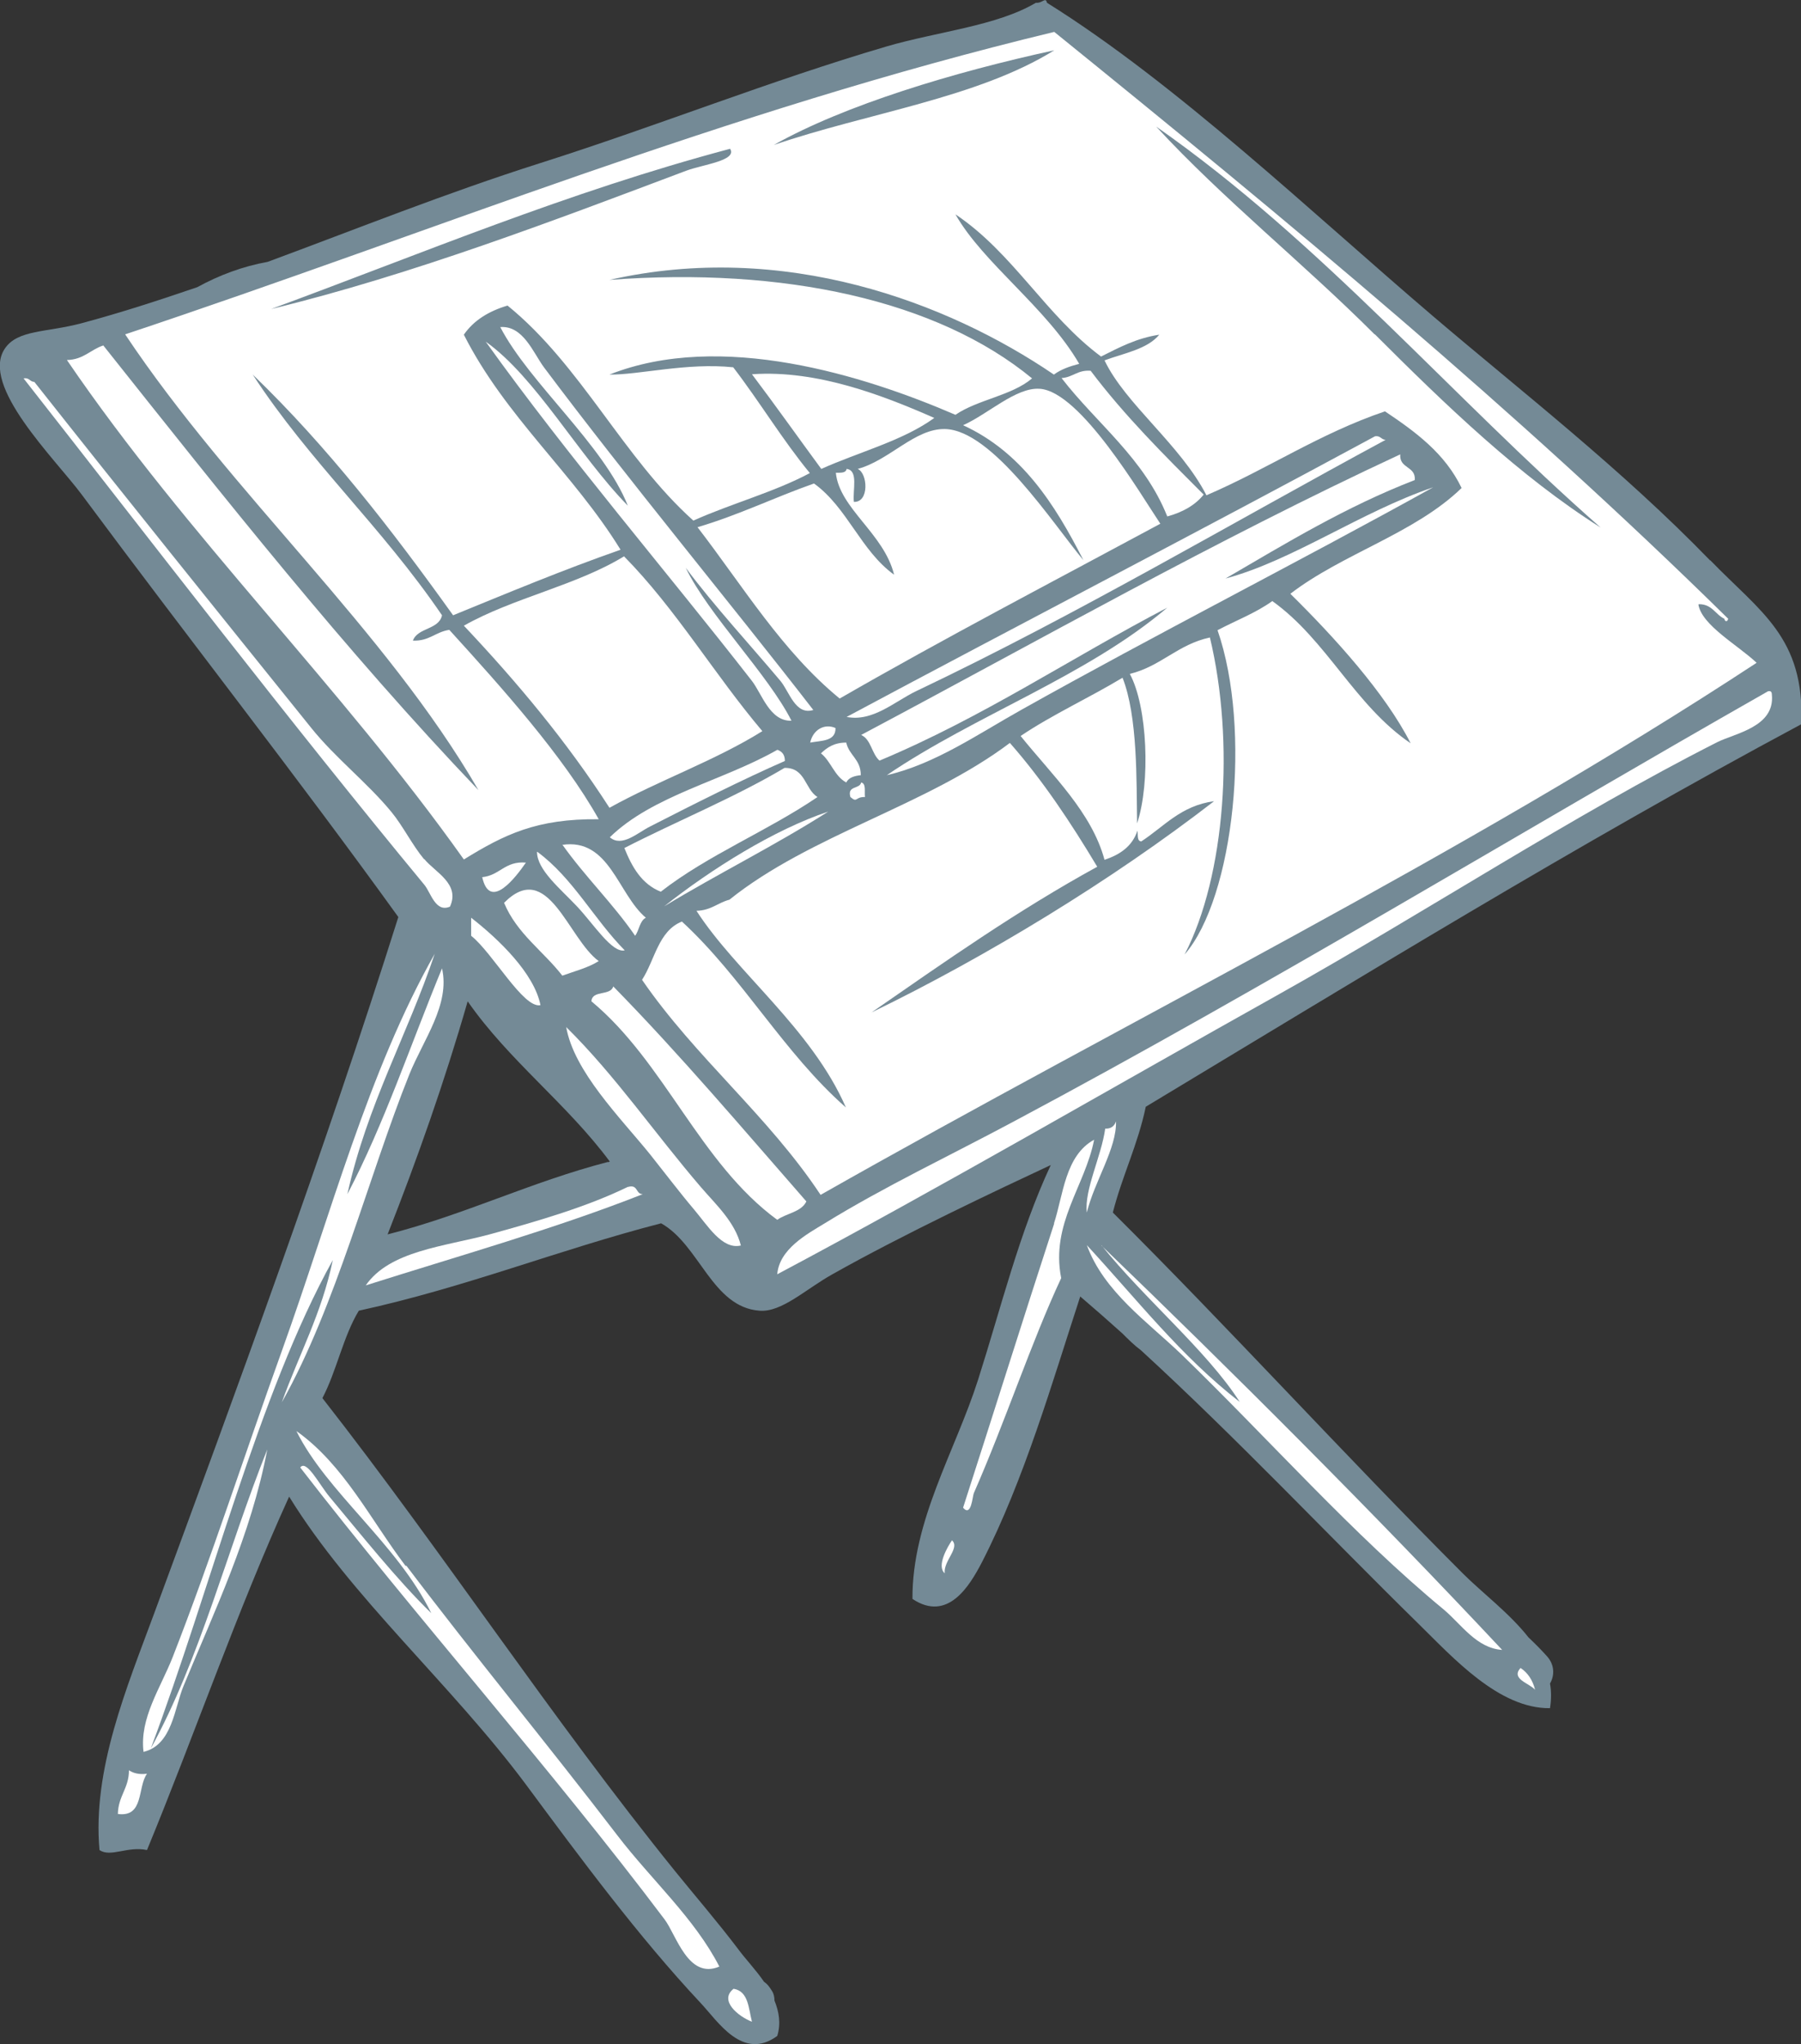 <?xml version="1.0" encoding="UTF-8"?><svg id="Layer_2" xmlns="http://www.w3.org/2000/svg" xmlns:xlink="http://www.w3.org/1999/xlink" viewBox="0 0 51.95 58.94"><rect x="0" y="0" width="51.95" height="58.94" fill="#333333" stroke="none"/><defs><style>.cls-1{fill:none;}.cls-2{clip-path:url(#clippath);}.cls-3{fill:#fff;}.cls-4{fill:#748a96;}</style><clipPath id="clippath"><rect class="cls-1" width="51.95" height="58.94"/></clipPath></defs><g id="Layer_1-2"><g class="cls-2"><path class="cls-4" d="m17.54,33.5c-2.24.58-4.12,1.52-6.36,2.09.85-2.16,1.64-4.39,2.31-6.72,1.19,1.71,2.86,2.95,4.1,4.62-.01,0-.03.01-.04.02m31.78-17.35c-2.56-2.64-5.43-4.86-7.99-7.04-3.51-2.99-7.39-6.7-11.14-9.04-.04-.18-.13.02-.32,0-1.13.67-2.84.83-4.31,1.26-3.37.99-6.58,2.28-9.98,3.36-2.71.86-5.3,1.9-7.87,2.85-.72.13-1.39.38-2.03.73-1.11.38-2.22.74-3.34,1.04-1.01.27-1.84.18-2.21.73-.72,1.07,1.44,3.17,2.21,4.2,3.17,4.27,6.19,8.1,9.14,12.19-2.15,6.81-4.68,13.67-7.04,20.07-.79,2.14-1.79,4.51-1.58,6.83.32.22.81-.12,1.37,0,1.39-3.37,2.61-6.92,4.1-10.19,1.79,2.91,4.67,5.4,6.83,8.3,1.57,2.12,3.25,4.39,5.04,6.3.5.53,1.21,1.68,2.21.95.11-.36.05-.7-.08-1.02,0-.1-.02-.2-.08-.29-.02-.03-.04-.06-.06-.09-.05-.07-.1-.12-.16-.16-.24-.35-.54-.66-.76-.96-.56-.74-1.23-1.52-1.79-2.21-3.59-4.44-6.7-9.2-10.19-13.66.41-.78.6-1.78,1.05-2.52,3.08-.67,5.74-1.75,8.72-2.52,1.11.62,1.47,2.42,2.84,2.52.64.05,1.33-.62,2.1-1.05,2.06-1.16,4.74-2.42,6.3-3.15-.91,1.95-1.43,4.1-2.1,6.2-.66,2.06-1.9,4.05-1.89,6.31,1.02.68,1.65-.38,2-1.05,1.22-2.37,2.04-5.22,2.84-7.67.41.35.82.71,1.22,1.07.17.17.34.34.53.48,2.77,2.54,5.39,5.32,8.02,7.9.98.96,2.31,2.44,3.78,2.42.04-.25.04-.49,0-.71.14-.24.13-.55-.09-.79-.17-.19-.35-.37-.53-.54-.55-.7-1.34-1.29-1.9-1.85-3.42-3.42-6.76-7.09-10.09-10.4.27-1.06.72-1.95.95-3.05,6.23-3.75,12.41-7.55,18.91-11.03.1-2.51-1.18-3.23-2.63-4.73"/><path class="cls-3" d="m14.43,9.43c.84,1.62,2.98,3.39,3.68,5.15-1.43-1.46-2.65-3.7-4.1-4.73,2.37,3.31,5.24,6.65,7.67,9.77.3.38.52,1.18,1.15,1.16-.67-1.33-2.4-3.06-3.05-4.41.81,1.09,1.9,2.27,2.73,3.26.26.31.43,1,.95.84-2.37-3.06-5.35-6.65-7.77-9.88-.31-.42-.6-1.21-1.26-1.16"/><path class="cls-3" d="m21.69,10.79c.68.9,1.33,1.82,2,2.73,1.09-.49,2.35-.81,3.26-1.47-1.46-.64-3.37-1.39-5.25-1.26"/><path class="cls-3" d="m30.62,10.9c1.02,1.32,2.38,2.31,3.05,3.99.44-.12.8-.32,1.05-.63-1.14-1.14-2.28-2.27-3.26-3.57-.38-.03-.51.19-.84.21"/><path class="cls-3" d="m12.23,24.77c-.34-.41-.61-.96-.94-1.36-.69-.84-1.62-1.56-2.31-2.42-2.69-3.34-5.39-6.69-7.99-9.98-.13,0-.14-.13-.31-.1,3.75,4.78,7.73,9.97,11.56,14.6.19.23.32.81.74.63.3-.66-.43-.99-.74-1.37"/><path class="cls-3" d="m24.42,20.67c.75.15,1.38-.44,2-.74,4.71-2.24,9.12-4.86,13.55-7.25-.13,0-.15-.13-.31-.1-5.05,2.73-10.17,5.38-15.24,8.09"/><path class="cls-3" d="m40.81,13.84c.03-.41-.45-.32-.42-.74-5.38,2.5-10.41,5.36-15.55,8.09.29.13.3.54.53.74,2.99-1.25,5.52-2.96,8.3-4.41-2.33,1.98-5.53,3.09-8.09,4.83,1.39-.32,2.62-1.18,3.89-1.89,3.89-2.18,8.01-4.27,11.87-6.41-2.09.71-4.05,2.11-5.99,2.63,1.75-1.02,3.47-2.07,5.46-2.84"/><path class="cls-3" d="m13.38,18.04c1.53,1.62,2.97,3.34,4.2,5.25,1.42-.79,3.05-1.36,4.41-2.21-1.38-1.63-2.5-3.53-3.99-5.04-1.37.84-3.21,1.2-4.62,2"/><path class="cls-3" d="m51,19.93c-7.19,4.09-14.45,8.51-21.75,12.4-1.83.98-3.74,1.88-5.46,2.94-.51.31-1.31.74-1.37,1.47,4.76-2.53,9.6-5.35,14.5-8.09,4.23-2.37,8.43-5.13,12.61-7.25.52-.26,1.67-.44,1.58-1.37,0-.06-.02-.12-.1-.1"/><path class="cls-3" d="m23.37,21.41c.32-.06.74-.03.73-.42-.32-.14-.65.05-.73.42"/><path class="cls-3" d="m23.68,21.72c.29.23.39.66.73.84.07-.14.23-.19.42-.21,0-.46-.34-.57-.42-.94-.35,0-.55.14-.73.31"/><path class="cls-3" d="m22.42,21.62c-1.56.89-3.59,1.31-4.83,2.52.35.3.8-.13,1.16-.31,1.27-.65,2.68-1.36,3.89-1.89,0-.18-.08-.27-.21-.32"/><path class="cls-3" d="m22.63,22.14c-1.45.86-3.1,1.53-4.62,2.31.22.55.5,1.04,1.05,1.26,1.36-1.06,3.08-1.75,4.52-2.73-.37-.23-.34-.85-.95-.84"/><path class="cls-3" d="m24.84,22.56c-.04.2-.41.08-.31.42.21.18.13-.01.42,0-.02-.16.04-.39-.11-.42"/><path class="cls-3" d="m16.22,24.35c.65.92,1.46,1.7,2.1,2.63.12-.16.13-.43.31-.52-.81-.68-1.05-2.31-2.42-2.1"/><path class="cls-3" d="m15.49,24.56c0,.52.67,1.06,1.16,1.58.47.5,1.01,1.35,1.37,1.26-.89-.9-1.49-2.08-2.52-2.84"/><path class="cls-3" d="m15.17,24.87c-.61-.05-.75.37-1.26.42.22.99.97,0,1.26-.42"/><path class="cls-3" d="m14.54,26.03c.37.89,1.13,1.39,1.68,2.1.36-.13.75-.23,1.05-.42-.89-.65-1.46-2.96-2.73-1.68"/><path class="cls-3" d="m13.59,26.45v.53c.62.49,1.51,2.11,2,2-.18-.91-1.19-1.89-2-2.52"/><path class="cls-3" d="m17.06,28.87c2.12,1.76,3.12,4.66,5.36,6.3.26-.19.69-.22.84-.53-1.83-2.09-3.63-4.22-5.57-6.2-.08.28-.6.1-.63.42"/><path class="cls-3" d="m16.33,29.6c.22,1.29,1.57,2.63,2.42,3.68.43.54.87,1.12,1.26,1.58.4.47.82,1.18,1.36,1.05-.17-.68-.72-1.18-1.15-1.68-1.34-1.56-2.47-3.22-3.89-4.62"/><path class="cls-3" d="m18.11,34.22c-1.17.57-2.57.98-3.99,1.37-1.3.35-2.88.47-3.57,1.47,2.68-.85,5.45-1.63,7.99-2.63-.21,0-.13-.29-.42-.21"/><path class="cls-3" d="m27.25,45.36c-.04-.36.45-.73.21-.95-.13.19-.45.74-.21.95"/><path class="cls-3" d="m43.86,48.09c-.29.32.26.44.42.63-.07-.28-.21-.49-.42-.63"/><path class="cls-3" d="m3.72,51.04c0,.52-.31.74-.32,1.26.76.1.56-.77.84-1.16-.24.03-.4-.02-.52-.1"/><path class="cls-3" d="m21.16,57.34c-.43.34.14.8.53.95-.1-.39-.1-.88-.53-.95"/><path class="cls-3" d="m39.65,9.64c-2.06-2.06-4.36-3.89-6.3-5.99,4.78,3.34,8.49,7.76,12.82,11.56-2.33-1.47-4.47-3.53-6.51-5.57m-17.34-5.46c2.04-1.15,5.19-2.1,8.09-2.73-2.22,1.38-5.41,1.81-8.09,2.73m-2.52.74c-3.72,1.4-7.9,3-11.98,3.99,4.35-1.6,8.54-3.37,13.24-4.62.21.34-.77.45-1.26.63m29.21,12.5c.38,0,.47.3.73.42,0,.06.08.12.11,0-6.11-6.01-12.74-11.5-19.44-16.92C20.87,3.22,12.5,6.68,3.61,9.64c3.08,4.62,7.49,8.48,10.19,13.14-3.85-4.03-7.33-8.43-10.82-12.82-.37.12-.57.41-1.05.42,3.49,5.12,7.87,9.36,11.45,14.4,1.17-.72,2.1-1.18,3.89-1.16-1.02-1.82-2.79-3.79-4.31-5.46-.4.06-.58.33-1.05.31.14-.38.75-.31.84-.73-1.76-2.58-3.81-4.41-5.46-6.94,2.16,2.08,4.01,4.47,5.78,6.94,1.59-.65,3.17-1.31,4.83-1.89-1.36-2.21-3.32-3.83-4.52-6.2.28-.41.72-.68,1.26-.84,2.13,1.73,3.33,4.38,5.36,6.2,1.09-.49,2.33-.82,3.36-1.37-.79-.96-1.45-2.06-2.21-3.05-1.33-.14-2.72.22-3.57.21,3.21-1.27,7.34.02,9.98,1.16.64-.44,1.62-.55,2.21-1.05-2.73-2.25-7.17-3.22-12.19-2.84,5.03-1.14,9.75.64,12.82,2.73.2-.15.46-.24.73-.31-.94-1.62-2.77-2.9-3.57-4.31,1.66,1.11,2.61,2.92,4.2,4.1.52-.26,1.02-.53,1.68-.63-.35.42-1.01.53-1.58.74.6,1.26,2.19,2.43,2.94,3.89,1.77-.76,3.26-1.78,5.15-2.42.88.59,1.73,1.21,2.21,2.21-1.35,1.31-3.43,1.89-4.94,3.05,1.27,1.25,2.74,2.87,3.47,4.31-1.61-1.09-2.42-2.98-3.99-4.1-.47.34-1.05.56-1.58.84.99,2.85.48,7.71-.95,9.35,1.18-2.27,1.45-6.14.73-9.14-.93.2-1.41.83-2.31,1.05.51.94.6,3.13.21,4.31-.02-1.23.02-3.08-.42-4.2-.96.58-2.02,1.06-2.94,1.68.91,1.13,2.05,2.2,2.42,3.57.45-.15.8-.39.95-.84.02.12-.02.3.11.31.66-.43,1.14-1.03,2.1-1.16-2.96,2.29-6.58,4.49-9.88,6.09,2.11-1.46,4.21-2.94,6.51-4.2-.76-1.27-1.57-2.49-2.52-3.57-2.4,1.81-5.76,2.65-8.09,4.52-.34.09-.53.31-.95.32,1.14,1.77,3.32,3.4,4.31,5.67-1.79-1.57-2.98-3.75-4.73-5.36-.68.27-.78,1.11-1.15,1.68,1.54,2.24,3.64,3.92,5.15,6.2,9.01-5.11,18.48-9.75,27-15.34-.54-.51-1.58-1.08-1.68-1.68"/><path class="cls-3" d="m29.99,11.21c-.68-.05-1.49.73-2.21,1.05,1.68.77,2.64,2.26,3.47,3.89-.87-1.04-2.62-3.75-3.99-3.78-.87-.02-1.6.9-2.52,1.15.29.12.34.97-.11.95-.04-.34.14-.91-.21-.95-.02.12-.16.11-.31.11.1,1.03,1.39,1.75,1.68,2.94-.96-.69-1.35-1.94-2.31-2.63-1.14.4-2.17.91-3.36,1.26,1.31,1.7,2.44,3.58,4.1,4.94,3.02-1.74,6.15-3.37,9.25-5.04-.57-.85-2.3-3.8-3.47-3.89"/><path class="cls-3" d="m23.89,23.4c-1.56.52-3.38,1.66-4.73,2.73,1.55-.94,3.21-1.76,4.73-2.73"/><path class="cls-3" d="m10.02,34.43c.57-2.58,1.73-4.58,2.52-6.93-1.92,3.39-3,7.53-4.41,11.45-1.07,2.97-2.05,6.02-3.15,8.83-.35.89-.96,1.76-.84,2.73.83-.2.89-1.26,1.15-1.89.88-2.14,1.95-4.35,2.42-6.83-1.14,2.85-1.94,6.05-3.36,8.62,1.73-4.6,3.1-10.2,5.25-14.08-.32,1.54-.98,2.73-1.47,4.1,1.57-2.79,2.5-6.52,3.68-9.46.4-.99,1.18-2.01.94-3.05-.9,2.18-1.67,4.49-2.73,6.51"/><path class="cls-3" d="m31.88,32.54c-.11.8-.61,1.77-.53,2.42.21-.88.87-1.86.84-2.63-.04.13-.14.22-.31.21"/><path class="cls-3" d="m30.41,35.27c-.9,2.76-1.78,5.57-2.63,8.2.24.28.27-.33.31-.42.91-2.07,1.66-4.36,2.52-6.2-.31-1.57.69-2.65.95-3.99-.84.46-.89,1.6-1.16,2.42"/><path class="cls-3" d="m31.77,35.9c1.23,1.54,3.05,3.05,3.99,4.52-1.68-1.3-2.98-2.97-4.41-4.52.49,1.34,1.75,2.21,2.73,3.15,2.53,2.45,4.94,5.19,7.57,7.36.51.43.94,1.11,1.68,1.16-3.71-3.96-7.83-8.07-11.56-11.66"/><path class="cls-3" d="m11.7,45.15c-1.01-1.33-1.78-2.92-3.15-3.89.87,1.76,2.91,3.25,3.89,5.25-.98-.95-2.07-2.32-2.94-3.36-.29-.35-.66-1.08-.84-.84,3.31,4.28,7.25,8.7,10.51,13.03.34.45.68,1.74,1.58,1.36-.72-1.4-1.96-2.5-2.94-3.78-2.03-2.65-4.14-5.2-6.09-7.78"/></g></g></svg>